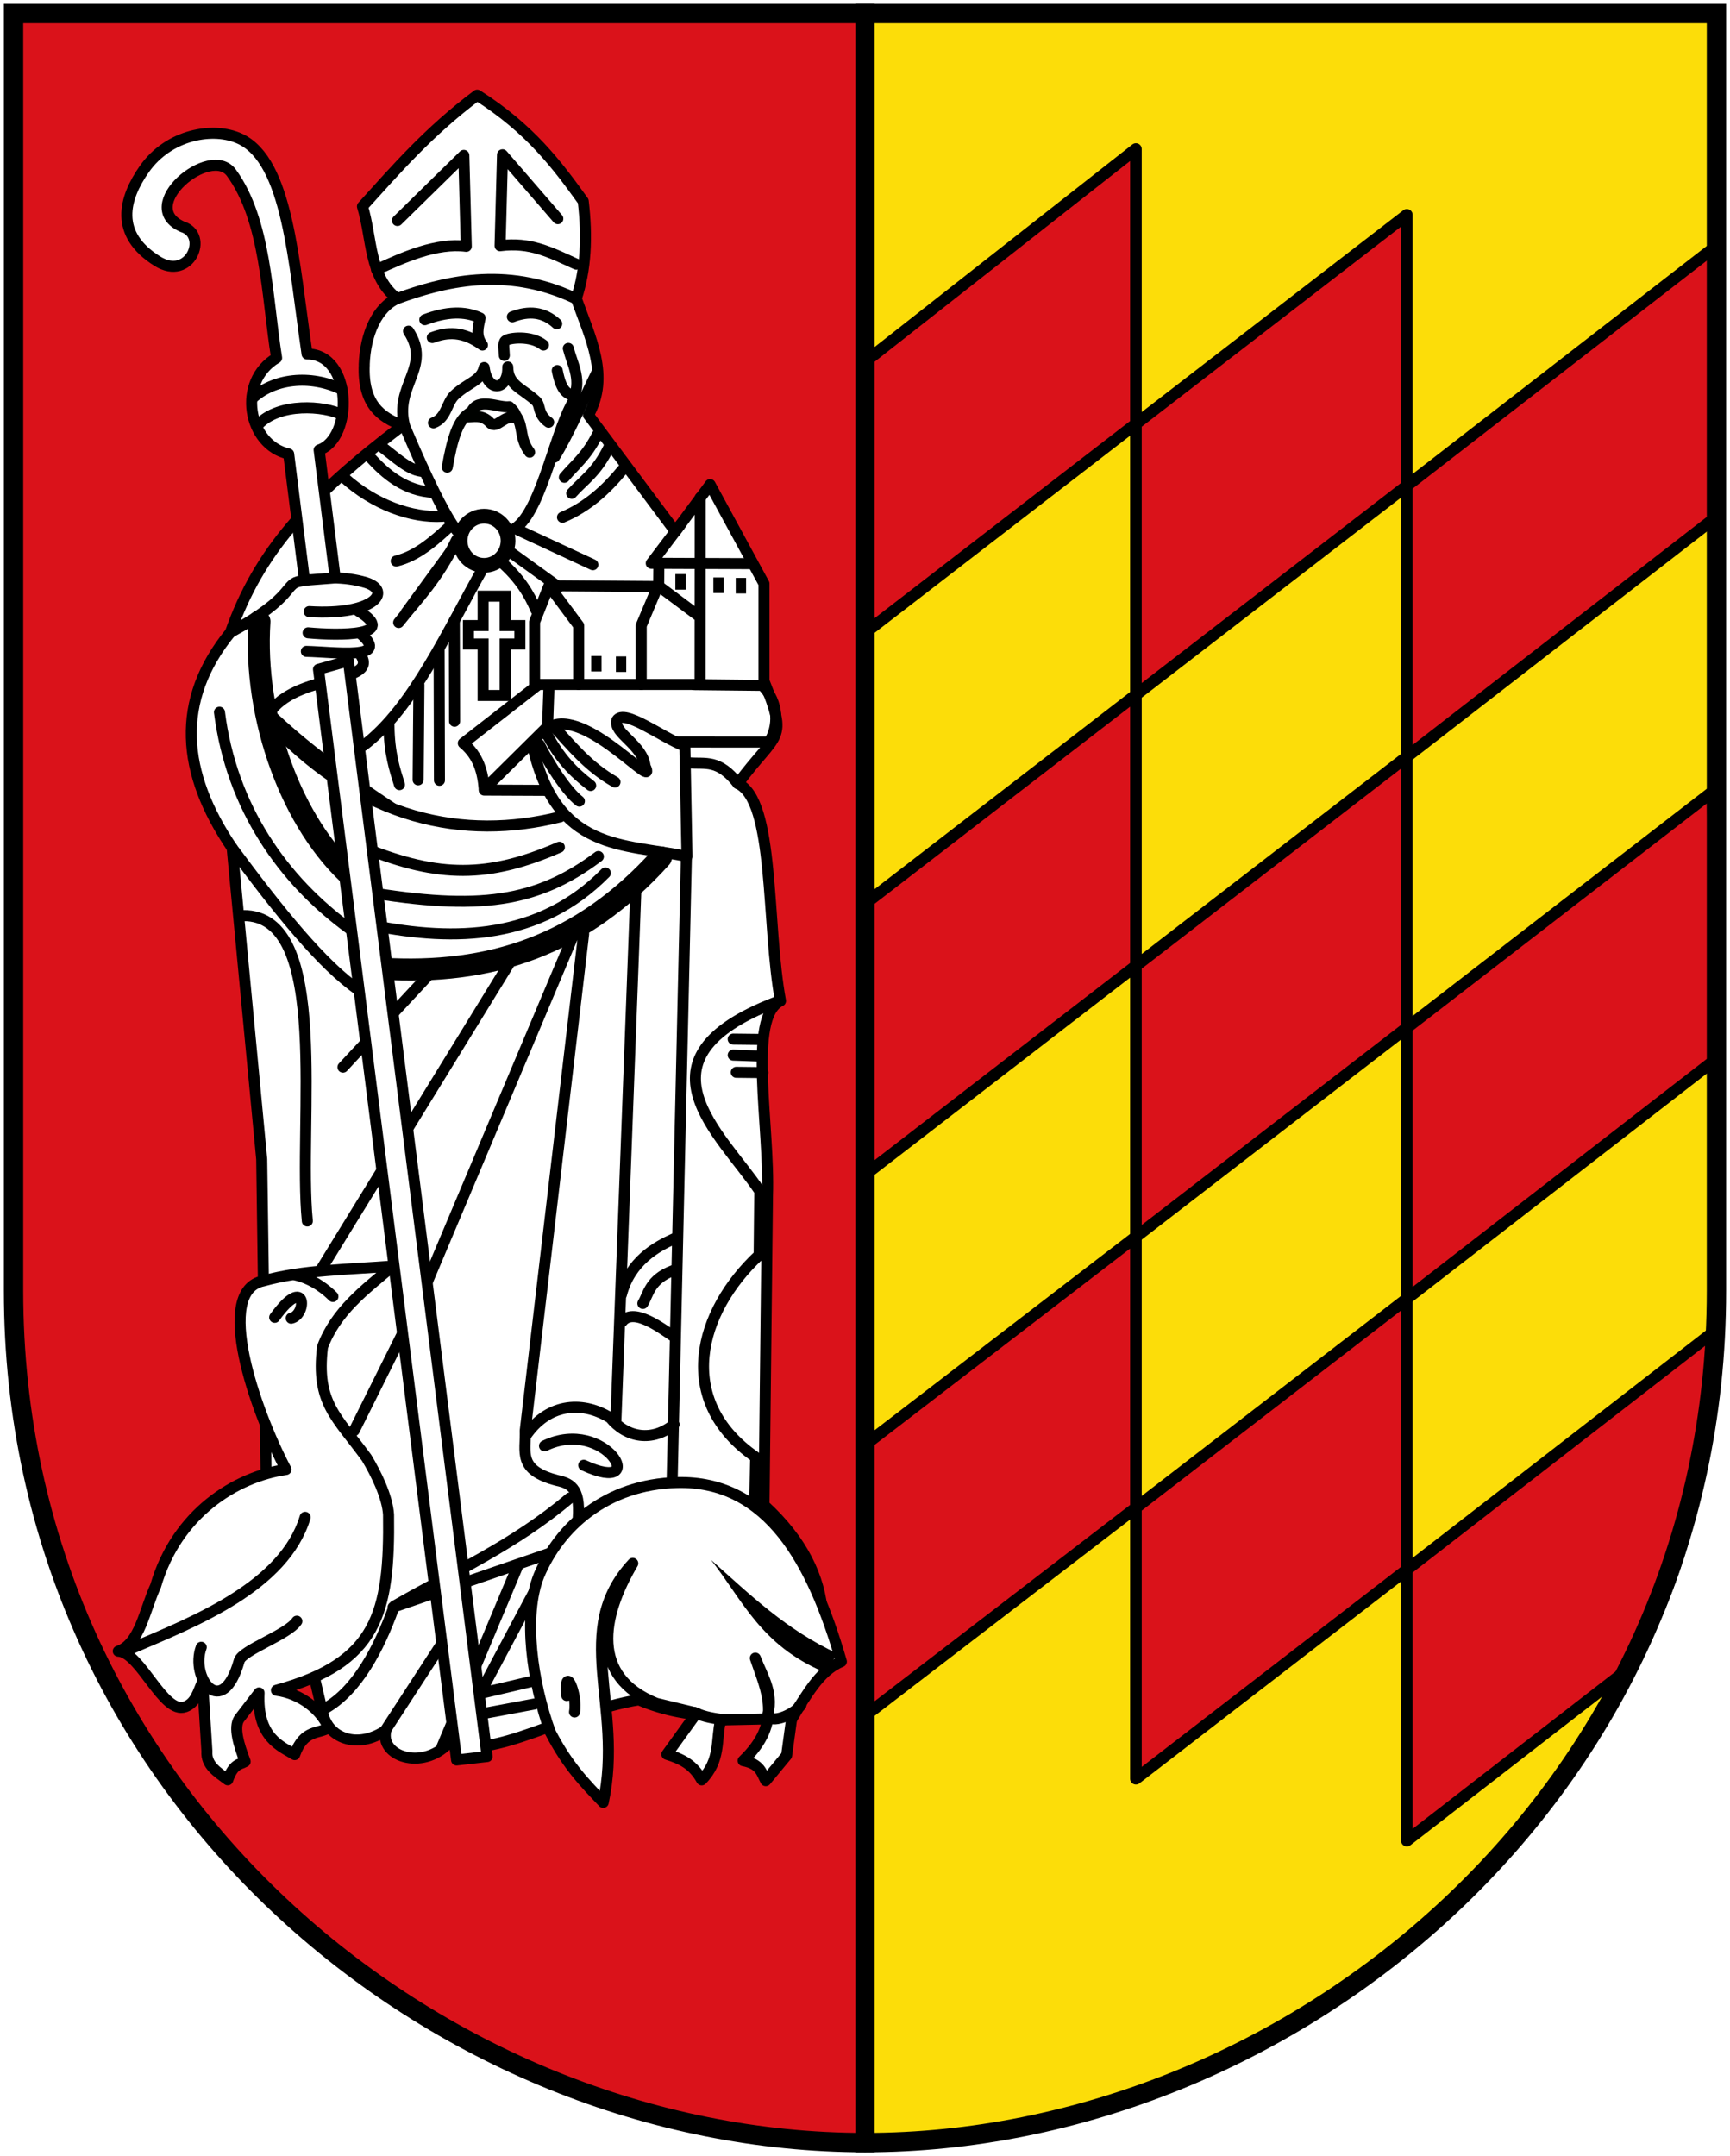 <svg xmlns="http://www.w3.org/2000/svg" height="557" width="447"><defs><filter id="a" style="color-interpolation-filters:sRGB"><feGaussianBlur stdDeviation=".035"/></filter></defs><path style="fill:#fcdd09" d="M443.5 3.5v330c0 130-110 220-220 220V3.5Z"/><path style="fill:#da121a;stroke:#000;stroke-width:3;stroke-linecap:round;stroke-linejoin:round;stroke-miterlimit:4;stroke-dasharray:none" d="m223.5 93.5 70-55v71l70-54v70l80-62v70l-80 62v-70l-70 54v-70l-70 54z"/><path style="fill:#da121a;stroke:#000;stroke-width:3;stroke-linecap:round;stroke-linejoin:round;stroke-miterlimit:4;stroke-dasharray:none" d="m223.5 233.5 70-54v70l70-54v70l79-61 1 69-80 62v-70l-70 54v-70l-70 54z"/><path style="fill:#da121a;stroke:#000;stroke-width:3;stroke-linecap:round;stroke-linejoin:round;stroke-miterlimit:4;stroke-dasharray:none" d="m224.5 372.5 69-53v70l70-54v70l80-62c-2.92 40.259-8.997 62.326-21.848 86.932l-58.15 45.07v-70l-70 54v-70l-69 53z"/><path style="fill:#da121a;stroke:#000;stroke-width:5;stroke-linecap:butt;stroke-linejoin:miter;stroke-miterlimit:4;stroke-dasharray:none" d="M3.5 3.5v330c0 130 110 220 220 220V3.5Z"/><g style="stroke:#000;stroke-miterlimit:4;stroke-dasharray:none"><path style="fill:#fff;stroke-width:3;stroke-linecap:round;stroke-linejoin:round" d="M118.66 574.4c.3-8.375 3.561-15.617 8.982-17.965-7.704-5.823-6.808-16.424-9.455-25.056 9.145-10.086 17.803-20.171 31.202-30.257 14.477 9.207 21.765 19.014 28.838 28.838 1.162 9.72.727 18.644-1.89 26.474 3.76 10.558 9.2 21.117 3.309 31.675l23.638 31.675 9.455-12.764 14.656 26.947v26.474c6.7 16.772 3.587 13.445-7.092 27.893 10.095 4.674 7.689 38.073 11.583 59.095-9.042 4.397-2.87 34.061-3.545 52.949l-.946 84.151c21.036 19.282 18.841 40.285 7.564 58.149-13.78-.95-27.25.904-41.603-5.2-19.287 3.019-39.702 16.658-51.767 11.819-7.26 7.508-18.807 3.517-17.019-3.546-7.716 5.28-15.92 2.205-17.256-4.964l-15.348-65.23-1.182-85.1-8.037-84.62c-13.85-20.43-15.6-40.08-.473-58.62 7.634-21.763 21.128-36.786 46.803-56.258-5.936-2.262-10.873-5.84-10.4-16.547z" transform="matrix(.95 0 0 .95 -18.622 -451.482)"/><path style="fill:none;stroke-width:3;stroke-linecap:round;stroke-linejoin:round" d="m127.7 535.21 18.052-17.717.669 24.738c-8.143-1.046-17.135 3.022-24.403 6.351M127.642 556.435c12.203-4.424 29.235-9.029 48.196-.164M130.71 565.3c6.44 9.887-4.104 14.708-1.01 25.91M174.17 569.98c1.056 4.203 3.477 8.016 1.671 13.037-1.677-.82-3.43-.657-4.68-7.02M129.7 591.21c12.98 30.659 15.702 29.685 15.712 29.585l-15.377 21.06M176.34 583.18c-5.396 6.991-9.179 31.036-16.715 35.769l21.227 9.862M151.24 629.26c-9.852 17.3-19.225 38.487-32.744 48.692" transform="matrix(.95 0 0 .95 -18.622 -451.482)"/><path style="fill:none;stroke-width:3;stroke-linecap:round;stroke-linejoin:round" d="M128.03 644.53c5.237-6.647 10.474-11.619 15.712-22.397M127.36 627.81c5.714-1.38 10.403-5.554 15.043-9.862M171.32 534.71l-15.043-17.383-.669 24.738c8.143-1.046 13.458 1.685 20.726 5.014M113.09 605.04c8.29 7.528 18.586 11.134 26.876 10.61M119.94 599.19c4.574 5.175 10.056 9.598 17.547 9.941M123.12 596.52c3.944 2.883 7.889 6.941 11.833 6.933M82.274 647.217c18.041-9.824 14.443-13.289 19.209-13.977 4.884-1.133 11.941-1.31 17.66.433 7.152 2.23 2.396 8.99-15.446 7.884M103.4 647.33c8.395.78 24.865.902 13.672-5.938M158.72 625.6l12.836 9.273M172.59 615.91c6.706-2.81 11.86-7.484 16.346-12.958M175.1 609.39c3.387-3.77 6.774-5.635 10.162-12.623M173.1 605.04c2.997-3.55 5.994-5.659 8.992-11.62M170.42 599.53c3.721-5.958 7.92-15.739 11.64-23.255M204.69 617.91l-7.959 10.502 27.146.108" transform="matrix(.95 0 0 .95 -18.622 -451.482)"/><path style="fill:none;stroke-width:3;stroke-linecap:round;stroke-linejoin:round" d="m210.04 610.56-.04 50.8h-45v-17l3.907-9.834 29.834.213.062-5.719" transform="matrix(.95 0 0 .95 -18.622 -451.482)"/><path style="fill:none;stroke-width:3;stroke-linecap:round;stroke-linejoin:round" d="m170.25 636.3 6.745 9.065v16M194 661.36v-16l4.573-10.874 11.26 8.408" transform="matrix(.95 0 0 .95 -18.622 -451.482)"/><path style="fill:none;stroke-width:3;stroke-linecap:round;stroke-linejoin:miter" d="M157 664.36v-14h4v-5h-4v-8h-6v8h-4v5h4v14z" transform="matrix(.95 0 0 .95 -18.622 -451.482)"/><path style="fill:none;stroke-width:3;stroke-linecap:round;stroke-linejoin:round" d="m133.54 661.48-.213 25.826M143.17 644.05l.067 27.319M139.03 652.08l.093 35.351M155.88 628.02c4.953 4.358 7.664 8.716 9.479 13.074M125.39 672.41c.073 7.707 1.583 12.107 2.86 16.204M165.81 661.59l-20.2 15.748c4.137 3.428 5.306 7.845 5.692 12.523l17.222-17.044.382-10.682M208.41 661.42l18.501.198c4.623 4.577 4.527 11.452 1.812 15.425l-24.994-.019M102.93 652.37c7.845.196 22.911 2.39 14.916-4.655" transform="matrix(.95 0 0 .95 -18.622 -451.482)"/><path style="fill:none;stroke-width:3;stroke-linecap:round;stroke-linejoin:round" d="M117.35 652.84c6.21 8.395-15.724 5.245-23.85 15.437M94.185 672.94c24.006 25.172 51.515 30.998 77.793 24.42M164.39 677.66c6.277 29.27 24.839 26.879 42.058 30.483l-.576-29.991c-6.24-2.396-16.498-10.282-18.482-7.069-1.089 3.533 7.026 6.65 7.672 12.545 3.58 7.287-14.973-14.756-25.115-11.106 5.035 5.428 9.496 11.143 16.924 15.375" transform="matrix(.95 0 0 .95 -18.622 -451.482)"/><path style="fill:none;stroke-width:3;stroke-linecap:round;stroke-linejoin:round" d="M167.94 674.12c3.745 7.295 7.747 11.201 12.316 14.728M166.28 677.66c2.867 5.732 7.456 12.745 10.897 15.437M119.24 706.03c19.646 7.8 33.065 8.067 52.5-.4" transform="matrix(.95 0 0 .95 -18.622 -451.482)"/><path style="fill:none;stroke-width:3;stroke-linecap:round;stroke-linejoin:round" d="M182.35 708.16c-16.681 12.532-32.459 14.787-63.562 9.528" transform="matrix(.95 0 0 .95 -18.622 -451.482)"/><path style="fill:none;stroke-width:3;stroke-linecap:round;stroke-linejoin:round" d="M184.25 712.65c-17.883 18.125-40.95 18.65-63.089 14.256M94.185 670.57c10.437 9.731 21.838 17.616 31.952 24.339" transform="matrix(.95 0 0 .95 -18.622 -451.482)"/><path style="fill:none;stroke-width:6;stroke-linecap:round;stroke-linejoin:round" d="M123.26 738.65c29.75 1.8 54.475-6.272 76.097-30.241" transform="matrix(.95 0 0 .95 -18.622 -451.482)"/><path style="fill:none;stroke-width:3;stroke-linecap:round;stroke-linejoin:round" d="M79.293 668.92c3.271 25.804 17.241 45.716 35.607 59.029" transform="matrix(.95 0 0 .95 -18.622 -451.482)"/><path style="fill:none;stroke-width:6;stroke-linecap:round;stroke-linejoin:miter" d="M90.167 644.237c-1.742 26.259 8.864 55.26 25.553 69.904" transform="matrix(.95 0 0 .95 -18.622 -451.482)"/><path style="fill:none;stroke-width:3;stroke-linecap:round;stroke-linejoin:round" d="M82.747 705.837c12.565 16.963 24.557 31.931 34.628 38.798" transform="matrix(.95 0 0 .95 -18.622 -451.482)"/><path style="fill:none;stroke-width:3;stroke-linecap:round;stroke-linejoin:round" d="M85.676 724.23c24.184-.326 14.875 56.507 17.516 83.042M158.24 737l-51.507 83.751M136.26 740.31l-23.378 25.129M175.5 729.67l-40.87 96.99M178.34 729.2l-15.89 135.08c.223 5.796-2.202 10.739 8.744 13.556 3.926.846 6.6 2.387 5.513 11.933" transform="matrix(.95 0 0 .95 -18.622 -451.482)"/><path style="fill:none;stroke-width:3;stroke-linecap:round;stroke-linejoin:round;filter:url(#a)" d="m130.11 835.8-14.159 28.438" transform="matrix(.95 0 0 .95 -18.622 -451.482)"/><path style="fill:none;stroke-width:3;stroke-linecap:round;stroke-linejoin:round" d="M174.55 882.61c-14.941 12.696-31.636 20.131-47.725 29.384M126.55 912.76c-3.78 10.438-9.724 22.144-18.633 27.118M141.22 919.95l-16.759 25.757M160.54 900.75l-20.76 49.56M169.34 897.54l-42.82 14.75M165.1 907.66l-14.868 27.966M164.86 938.63l-15.577 2.91M164.15 932.48l-14.395 3.382M167.7 868.42c16.612-8.083 29.068 13.758 10.661 5.273" transform="matrix(.95 0 0 .95 -18.622 -451.482)"/><path style="fill:none;stroke-width:3;stroke-linecap:round;stroke-linejoin:round" d="M162.5 865.82c5.822-8.725 15.065-9.948 23.071-5.047 4.46 5.47 11.458 6.644 17.374 1.81M192.52 717.96l-5.413 143.68M206.31 707.15l-3.89 170.41M230.43 747.86c-39.801 15.381-14.654 35.625-4.18 51.286l-.176 17.376c-16.513 15.355-23.134 39.554-.95 54.972l-.255 13.009M203.02 812.05c-4.94 2.215-12.034 6.137-14.42 15.296M202.69 820.74c-6.43 2.424-6.734 6.52-8.236 8.944M203.02 838.79c-3.666-2.456-11.205-8.171-14.253-4.093M207.03 682.68c4.426.392 7.976-1.101 13.273 5.654M227.09 766.92l-7.233-.081M225.92 762.41l-6.9-.25M226.25 757.89l-7.233-.081" transform="matrix(.95 0 0 .95 -18.622 -451.482)"/><path style="fill:none;stroke-width:4" transform="matrix(.95 0 0 .95 -19.893 -451.64)" d="M159.12 622.46c0 3.692-2.918 6.686-6.519 6.686-3.6 0-6.518-2.993-6.518-6.686 0-3.692 2.918-6.686 6.518-6.686 3.6 0 6.519 2.994 6.519 6.686z"/><path style="fill:#fff;stroke-width:3;stroke-linecap:round;stroke-linejoin:round" d="M69.265 536.92c7.201 2.292 1.978 14.868-6.86 9.35-11.779-7.353-9.168-17.038-3.546-25.056 6.632-9.457 18.78-11.61 26.063-8.212 12.992 6.062 14.52 33.37 18.198 58.496 12.457.04 12.559 22.985 3.28 26.101l4.371 34.795-8.34.644-4.315-34.344c-11.09-2.45-14.233-19.645-3.283-26.125-2.679-16.78-2.844-37.375-12.292-50.34-5.72-7.849-26.164 9.091-13.292 14.691z" transform="matrix(.95 0 0 .95 -18.622 -451.482)"/><path d="m25.26 669.172 8.35-1.287 1.143 300.321-8.356-.077z" style="fill:#fff;stroke-width:3;stroke-linecap:round;stroke-linejoin:round;stroke-miterlimit:4;stroke-dasharray:none" transform="rotate(-7 -3730.297 -72.26) scale(.95)"/><path style="fill:none;stroke-width:3;stroke-linecap:round;stroke-linejoin:round" d="M89.867 590.68c5.65-5.999 17.88-5.127 22.847-2.633M88.094 583.71c5.807-5.529 15.809-6.764 24.538-2.545" transform="matrix(.95 0 0 .95 -18.622 -451.482)"/></g><g style="stroke:#000;stroke-width:3;stroke-linecap:round;stroke-linejoin:round;stroke-miterlimit:4;stroke-dasharray:none"><path style="fill:#fff" d="M91.242 823.55c-13.577 2.67-2.408 35.029 6.146 51.294-13.602 1.934-29.73 11.922-35.457 31.675-3.011 6.512-4.312 15.762-10.164 17.728 6.084.284 12.234 17.277 18.2 15.128 2.81-1.011 3.494-4 4.729-6.855l1.181 18.91c-.277 3.901 2.925 5.715 5.673 7.8 1.576-4.416 3.152-4.084 4.728-4.964-1.82-4.812-3.126-9.238-1.655-11.583l5.437-7.09c-.635 12.36 6.206 14.588 9.692 16.782 2.521-7.048 6.697-5.54 9.218-7.328-2.03-4.752-7.435-9.26-14.183-10.164 27.382-7.489 30.837-20.95 30.493-47.749-.288-4.857-3.376-11.165-5.97-15.469-8.238-11.264-13.8-14.962-11.994-30.152 3.665-9.73 11.357-15.432 19.147-21.983-11.984.91-24.547 1.05-35.221 4.019z" transform="matrix(.95 0 0 .95 -18.622 -451.482)"/><path style="fill:none" d="M102.59 887.84c-5.69 18.815-30.097 28.368-47.276 35.693M100.34 916.09c-2.415 3.681-14.854 7.849-15.668 10.724-4.664 16.467-13.432 4.655-10.334-3.633M99.931 821.93c5.057 1.177 8.72 4.331 10.222 5.869M94.315 833.47c8.713-12.045 8.836-.66 4.491.236" transform="matrix(.95 0 0 .95 -18.622 -451.482)"/></g><path style="fill:#fff;stroke:#000;stroke-width:3;stroke-linecap:round;stroke-linejoin:round;stroke-miterlimit:4;stroke-dasharray:none" d="M183.67 965.37c-4.806-5.071-9.613-9.805-14.419-19.147-4.867-13.499-7.5-31.491-3.073-42.548 5.545-13.202 18.233-24.8 37.584-25.293 24.84-.614 36.851 21.626 44.676 48.694-6.364 2.702-9.448 9.504-13.474 15.128l-1.418 10.401-5.673 6.855c-1.17-2.105-1.399-4.524-6.146-5.437 11.027-10.592 6.225-19.119 3.31-27.893 2.183 5.522 5.24 9.781 3.072 16.547l-12.496.268c-1.344 5.434.111 10.868-5.161 16.301-2.325-4.183-5.392-5.69-9.473-6.96l8.087-11.213-10.978-2.65c-17.962-7.239-14.946-23.519-6.382-38.058-16.952 18.24-2.345 38.642-8.037 65.004z" transform="matrix(.95 0 0 .95 -18.622 -451.482)"/><path style="fill:#000" d="M212.98 899.42c10.568 9.407 20.436 19.044 34.511 25.529l-3.782 4.964c-17.291-7.345-22.187-19.648-30.73-30.493z" transform="matrix(.95 0 0 .95 -18.622 -451.482)"/><path style="fill:none;stroke:#000;stroke-width:3;stroke-linecap:round;stroke-linejoin:round;stroke-miterlimit:4;stroke-dasharray:none" d="M173.74 936.3c-.775-8.89 3.001-.404 2.127 4.491M208.49 940.91c2.718 1.275 5.437 1.645 8.155 2.01M228.93 942.45c2.364.964 7.091-1.527 8.51-3.546" transform="matrix(.95 0 0 .95 -18.622 -451.482)"/><path style="fill:#000" d="M184.32 149.18h2.674v4.011h-2.674zM190.1 149.3h2.674v4.011H190.1zM174.5 148.31h2.674v4.011H174.5zM152.76 169.46h2.674v4.011h-2.674zM159.14 169.58h2.674v4.011h-2.674z"/><path style="fill:none;stroke:#000;stroke-width:2.85;stroke-linecap:round;stroke-linejoin:round;stroke-miterlimit:4;stroke-dasharray:none" d="m125.11 204.11 15.901.07"/><path style="fill:none;stroke:#000;stroke-width:5;stroke-linecap:butt;stroke-linejoin:miter;stroke-miterlimit:4;stroke-dasharray:none" d="M443.5 3.5v330c0 130-110 220-220 220V3.5Z"/><path d="M133.354 108.04c-2.966-1.312-4.985 3.047-6.707 1.185-2.13-2.303-4.335-1.49-6.465-1.482m-4.614 12.948c1.23-6.843 2.646-12.59 6.25-14.288 1.74-3.891 6.954-.966 9.75-1.34 1.531 1.314 1.41 1.816 1.935 2.606 1.773 2.67.678 5.635 3.348 9.152m-24.855-7.59c3.387-1.252 3.37-5.203 5.481-7.182 3.425-3.21 6.874-3.64 7.616-7.106.862 6.747 6.297 5.898 6.102-.149.037 4.744 3.765 5.533 7.296 8.791 1.266 1.169.324 3.398 3.272 5.497m-11.46-17.265c-.03-1.57-.45-3.139.31-3.81.826-.728 6.562-1.482 9.81 1.131m-8.037-7.293c4.187-1.605 8.066-1.365 11.46 1.786m-34.083-1.041c5.547-2.109 10.33-2.307 14.288-.447-.474 2.332-1.224 4.663.596 6.995-5.016-3.675-9.115-3.382-12.949-1.935" style="fill:none;stroke:#000200;stroke-width:2.85;stroke-linecap:round;stroke-linejoin:round;stroke-miterlimit:4;stroke-dasharray:none;stroke-opacity:1"/></svg>